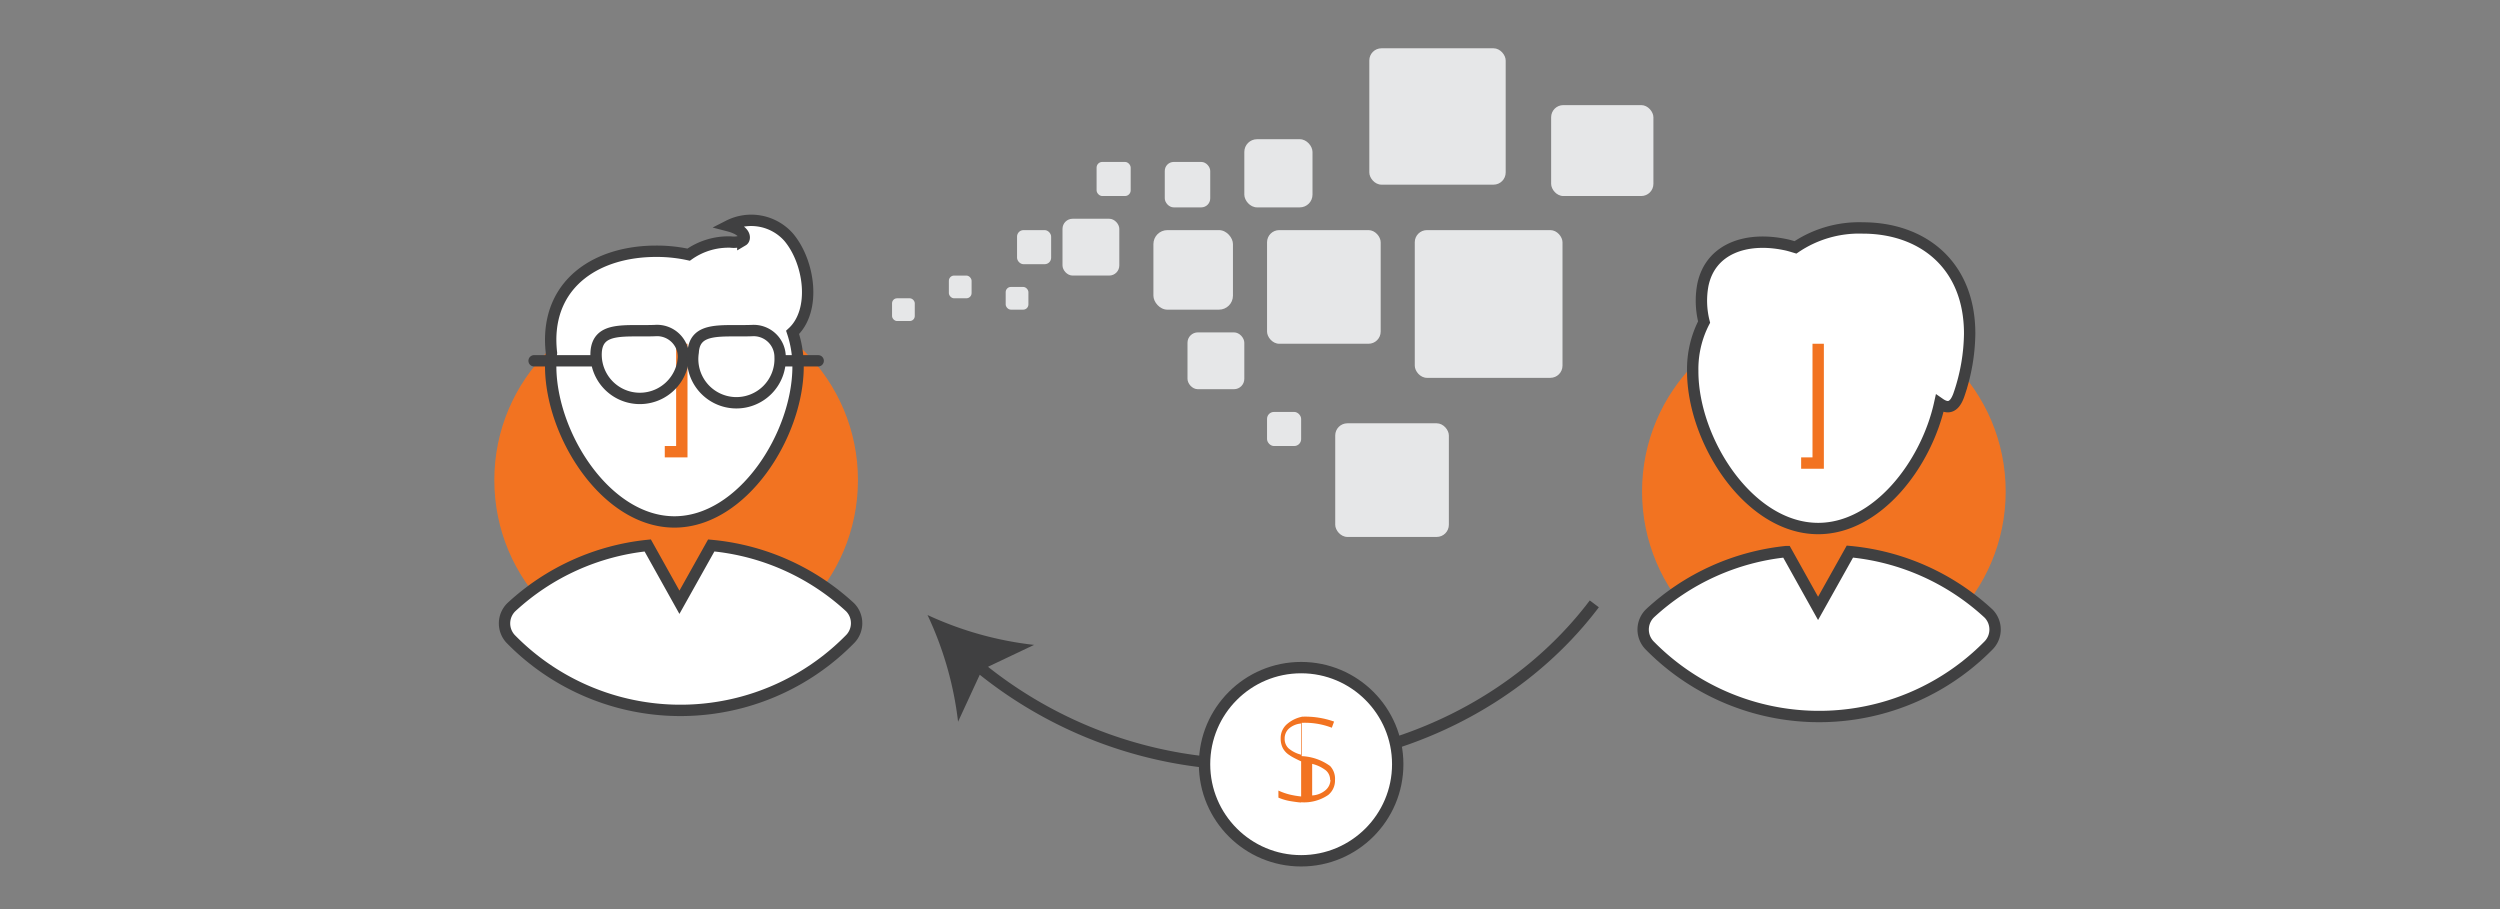 <svg id="Layer_1" data-name="Layer 1" xmlns="http://www.w3.org/2000/svg" viewBox="0 0 220 80"><rect x="0" y="0" width="220" height="80" fill="#808080" stroke="none"/><defs><style>.cls-1{fill:#f27321;}.cls-2{fill:#fff;}.cls-2,.cls-5,.cls-7{stroke:#404041;}.cls-2,.cls-3,.cls-5,.cls-7{stroke-miterlimit:10;}.cls-3,.cls-5,.cls-7{fill:none;}.cls-3{stroke:#f27321;}.cls-4{fill:#e6e7e8;}.cls-6{fill:#404041;}.cls-7{stroke-linecap:round;}</style></defs><title>4</title><circle class="cls-1" cx="160.5" cy="43.25" r="16"/><path class="cls-2" d="M160,46.51c5.17,0,9.5-5.61,10.69-11,.72.5,1.32.39,1.73-.87a17.09,17.09,0,0,0,.91-5.28c0-6.11-4.21-9.3-9.41-9.3A10,10,0,0,0,158,21.77c-.3-.09-.61-.19-.93-.25-3.44-.71-6.57.38-7.22,3.57a7.6,7.6,0,0,0,.11,3.25,9,9,0,0,0-1,4.3C148.94,38.73,153.88,46.51,160,46.51Z"/><path class="cls-2" d="M175,54l0,0a20.82,20.82,0,0,0-12.21-5.46l-2.8,5-2.79-5a20.79,20.79,0,0,0-12,5.43l0,0a2,2,0,0,0,0,2.86,20.9,20.9,0,0,0,29.76,0A2,2,0,0,0,175,54Z"/><polyline class="cls-3" points="160 30.25 160 40.75 158.5 40.75"/><circle class="cls-1" cx="59.5" cy="42.25" r="16"/><path class="cls-2" d="M59.35,45.93c6,0,10.88-7.67,10.88-13.68a9.41,9.41,0,0,0-.48-3c2.09-1.93,1.5-6.19-.35-8.38a4.4,4.4,0,0,0-5.29-1c1.58.41,1.48,1.16,1.26,1.29a2.08,2.08,0,0,1-1.06.14,6.07,6.07,0,0,0-3.71,1.11,13.14,13.14,0,0,0-2.85-.3c-5.13,0-9.29,2.68-9.29,7.8a10.35,10.35,0,0,0,.07,1.15,10.34,10.34,0,0,0-.07,1.17C48.47,38.26,53.34,45.93,59.35,45.93Z"/><path class="cls-2" d="M74.81,53.44l0,0A20.82,20.82,0,0,0,62.59,48l-2.8,5L57,48a20.79,20.79,0,0,0-12,5.43l0,0a2,2,0,0,0,0,2.86,20.9,20.9,0,0,0,29.76,0A2,2,0,0,0,74.81,53.44Z"/><polyline class="cls-3" points="60 30.25 60 39.75 58.5 39.75"/><rect class="cls-4" x="120.5" y="4.25" width="12" height="12" rx="1.07" ry="1.07" transform="translate(253 20.5) rotate(-180)"/><rect class="cls-4" x="117.5" y="37.25" width="10" height="10" rx="1.07" ry="1.07" transform="translate(245 84.5) rotate(-180)"/><rect class="cls-4" x="96.5" y="14.25" width="3" height="3" rx="0.5" ry="0.5" transform="translate(196 31.5) rotate(180)"/><rect class="cls-4" x="93.5" y="19.25" width="5" height="5" rx="0.89" ry="0.89" transform="translate(192 43.5) rotate(180)"/><rect class="cls-4" x="101.5" y="20.25" width="7" height="7" rx="1.23" ry="1.23" transform="translate(210 47.5) rotate(180)"/><rect class="cls-4" x="89.5" y="20.25" width="3" height="3" rx="0.57" ry="0.57" transform="translate(182 43.5) rotate(-180)"/><rect class="cls-4" x="78.5" y="26.25" width="2" height="2" rx="0.44" ry="0.44" transform="translate(159 54.5) rotate(180)"/><rect class="cls-4" x="104.5" y="29.25" width="5" height="5" rx="0.91" ry="0.91" transform="translate(214 63.5) rotate(180)"/><rect class="cls-4" x="88.5" y="25.25" width="2" height="2" rx="0.46" ry="0.46" transform="translate(179 52.5) rotate(-180)"/><rect class="cls-4" x="83.5" y="24.25" width="2" height="2" rx="0.46" ry="0.46" transform="translate(169 50.5) rotate(180)"/><rect class="cls-4" x="102.5" y="14.25" width="4" height="4" rx="0.79" ry="0.79" transform="translate(209 32.5) rotate(-180)"/><rect class="cls-4" x="111.5" y="36.25" width="3" height="3" rx="0.61" ry="0.61" transform="translate(226 75.5) rotate(180)"/><rect class="cls-4" x="111.5" y="20.25" width="10" height="10" rx="1.07" ry="1.07" transform="translate(233 50.5) rotate(180)"/><rect class="cls-4" x="124.5" y="20.25" width="13" height="13" rx="1.07" ry="1.07" transform="translate(262 53.5) rotate(180)"/><rect class="cls-4" x="136.5" y="9.25" width="9" height="8" rx="1.07" ry="1.07" transform="translate(282 26.5) rotate(-180)"/><rect class="cls-4" x="109.5" y="12.25" width="6" height="6" rx="1.12" ry="1.12" transform="translate(225 30.5) rotate(-180)"/><path class="cls-5" d="M140.3,53.14c-6.44,8.53-17.35,14.15-29.72,14.15a38,38,0,0,1-24.73-8.86"/><path class="cls-6" d="M81.62,54.12A30.22,30.22,0,0,0,91,56.75l-4.57,2.17-2.12,4.59A30.2,30.2,0,0,0,81.62,54.12Z"/><circle class="cls-2" cx="114.5" cy="67.25" r="8.5"/><path class="cls-1" d="M117.48,68.65a1.63,1.63,0,0,1-.6,1.31,3.77,3.77,0,0,1-2.38.64v1.65h0V70.62c-.12,0-.53-.05-1-.13a4.5,4.5,0,0,1-1-.3v-.62a5.47,5.47,0,0,0,1.08.37,8.15,8.15,0,0,0,.92.15V67s-.77-.35-1-.53a1.69,1.69,0,0,1-.61-.63,1.85,1.85,0,0,1-.19-.88,1.61,1.61,0,0,1,.57-1.25,2.88,2.88,0,0,1,1.28-.63v-.85h0v.84a7.56,7.56,0,0,1,2.85.43l-.2.54a6.6,6.6,0,0,0-2.65-.43v2.93a4.59,4.59,0,0,1,2.5.87A1.64,1.64,0,0,1,117.48,68.65ZM113.05,65a1.13,1.13,0,0,0,.34.85,2.71,2.71,0,0,0,1.1.56V63.67a1.83,1.83,0,0,0-1.08.46A1.17,1.17,0,0,0,113.05,65Zm4,3.64a1.08,1.08,0,0,0-.38-.85,3.22,3.22,0,0,0-1.2-.57V70a2,2,0,0,0,1.16-.45A1.22,1.22,0,0,0,117.08,68.63Z"/><path class="cls-7" d="M60.15,31.42A3.85,3.85,0,1,1,52.46,31c.14-2.31,2.57-1.81,5.18-1.91A2.33,2.33,0,0,1,60.15,31.42Z"/><path class="cls-5" d="M68.65,31.42A3.85,3.85,0,1,1,61,31c.14-2.31,2.57-1.81,5.18-1.91A2.33,2.33,0,0,1,68.65,31.42Z"/><line class="cls-7" x1="52" y1="31.75" x2="47" y2="31.75"/><line class="cls-7" x1="72" y1="31.75" x2="69" y2="31.75"/></svg>